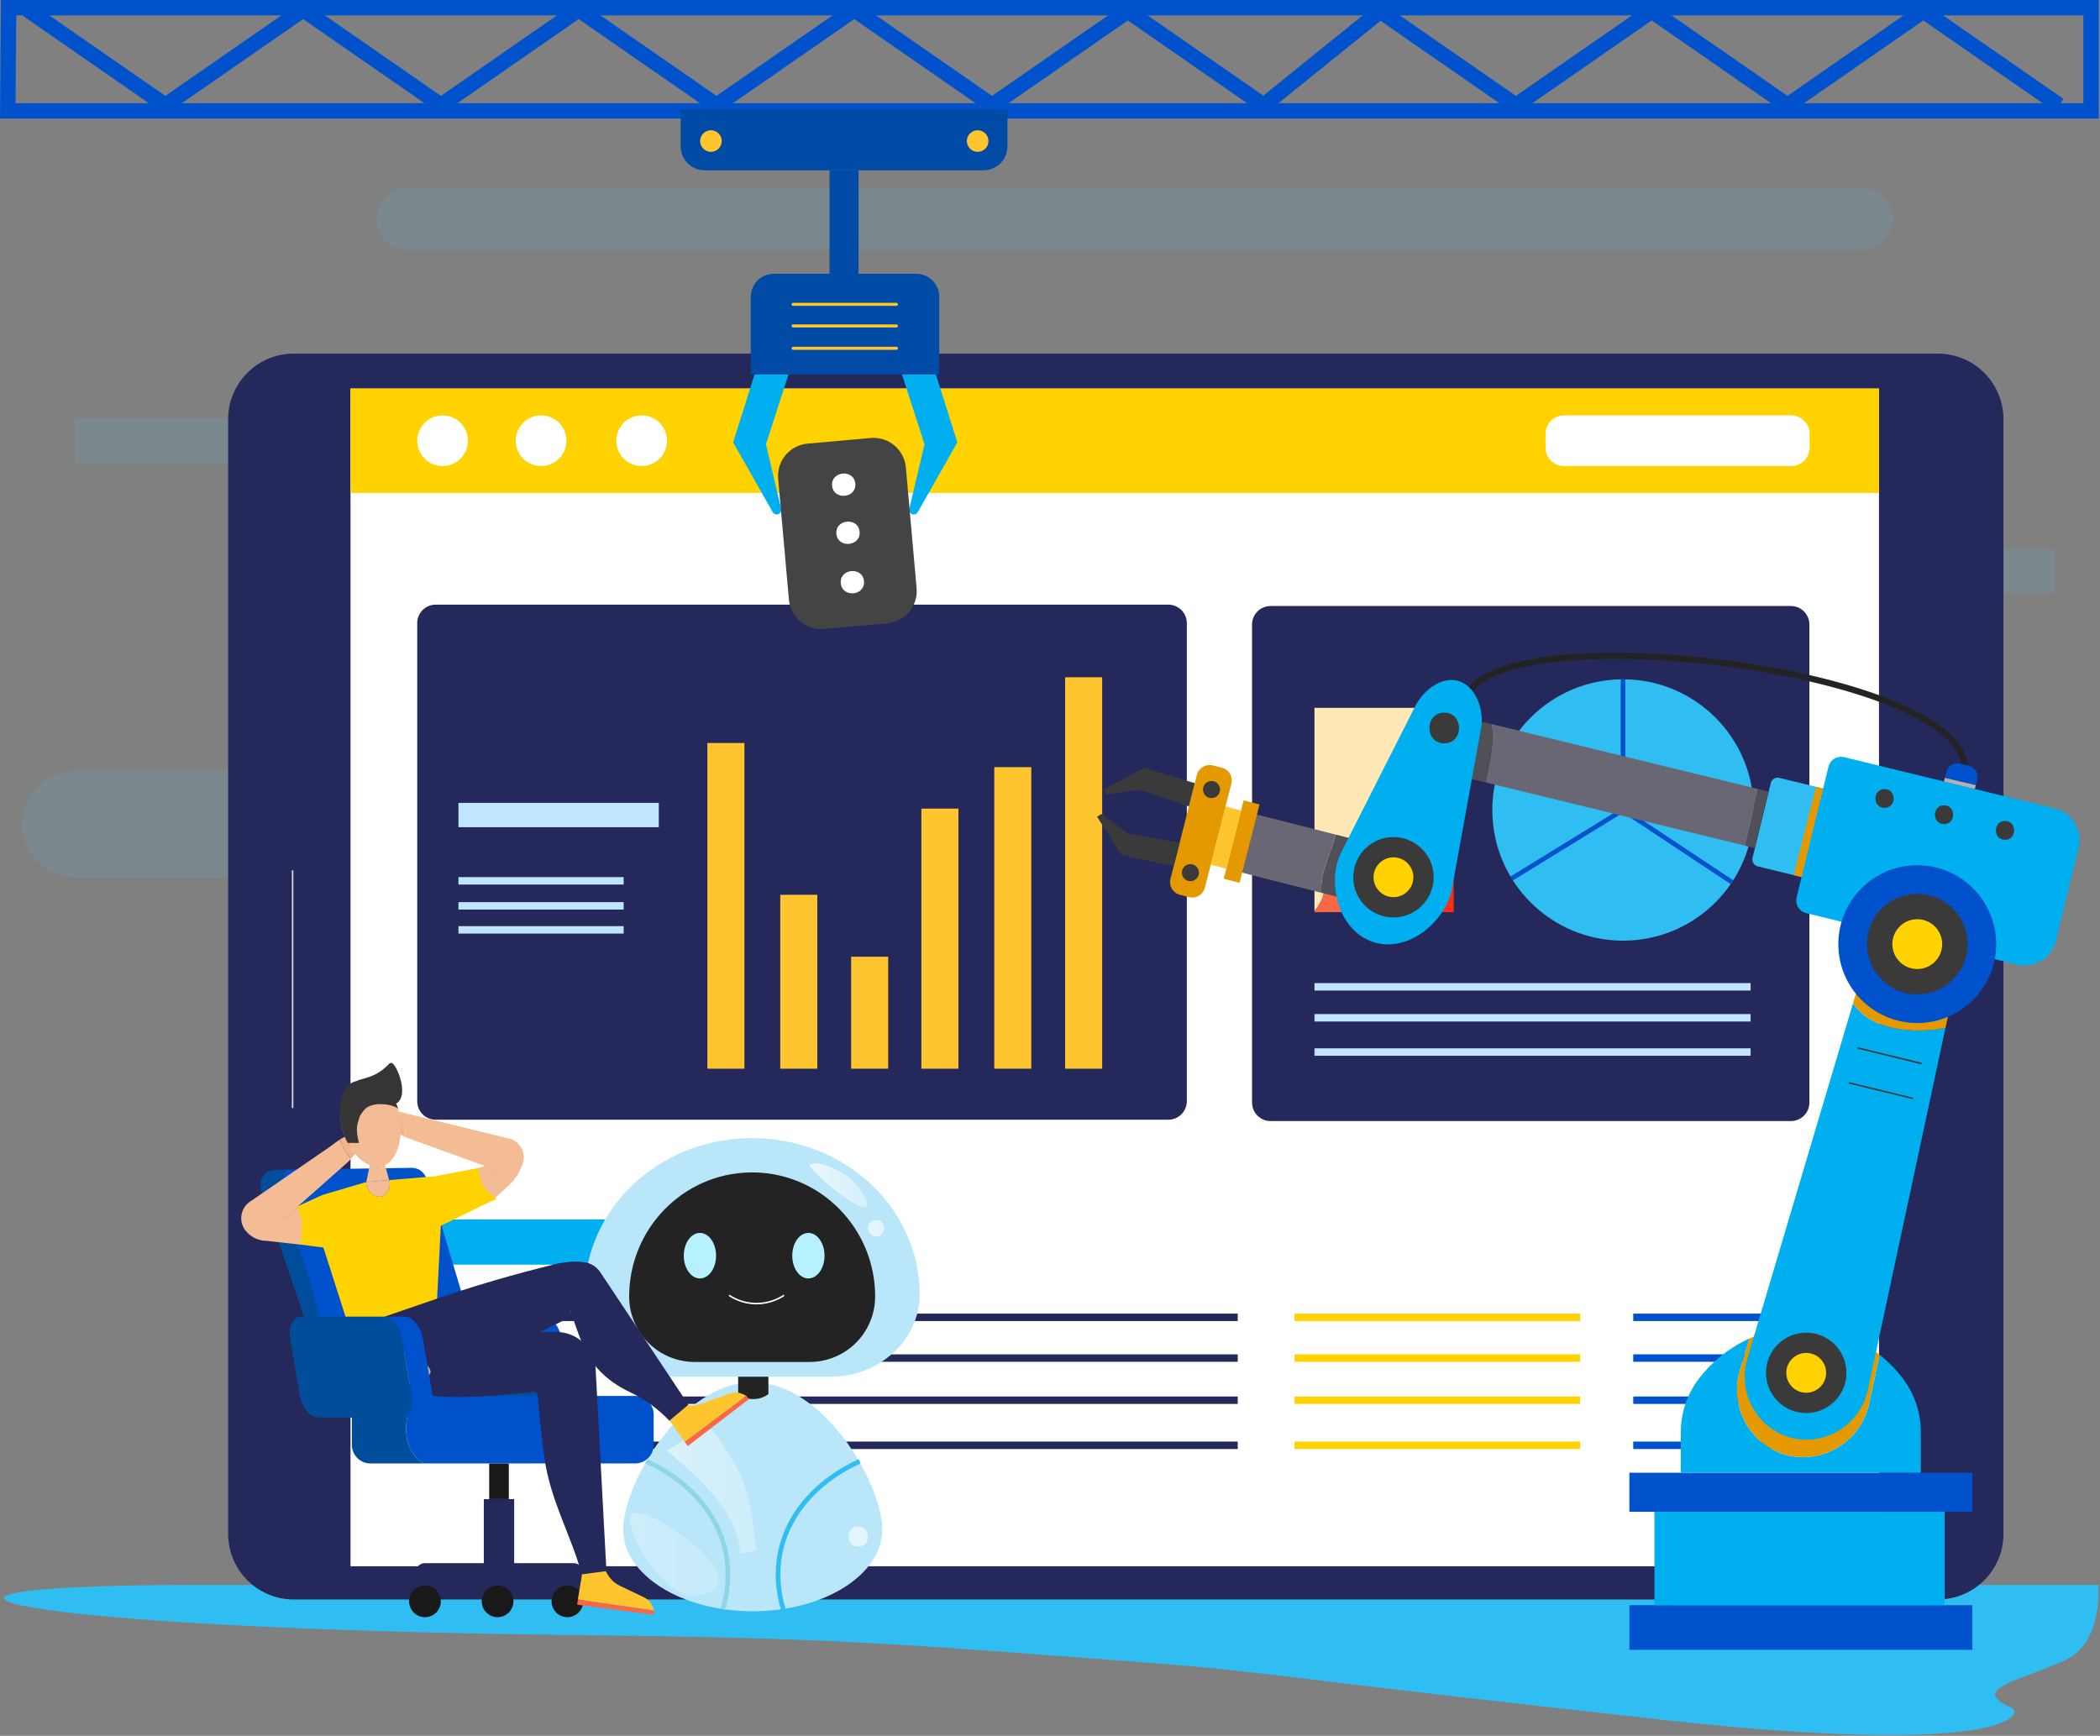 <svg width="1362" height="1126" viewBox="0 0 1362 1126" fill="none" xmlns="http://www.w3.org/2000/svg">
<rect x="0" y="0" width="1362" height="1126" fill="#808080" stroke="none"/>
<path d="M1360.87 1028.11H122.89C-105.451 1028.57 -0.572 1056.26 368.69 1060.55C543.881 1062.59 572.912 1065.67 741.879 1078.36C823.62 1084.5 815.74 1086.66 1078.22 1115.59C1302.68 1140.32 1312.62 1111.4 1304.61 1107.86C1276.16 1095.26 1310.54 1090.4 1339.61 1076.81C1364.28 1065.27 1360.87 1028.11 1360.87 1028.11Z" fill="url(#paint0_linear_36_169)"/>
<g opacity="0.3">
<path opacity="0.4" d="M1330.65 355.831H821.972C820.877 355.831 819.989 356.719 819.989 357.814V383.017C819.989 384.112 820.877 385 821.972 385H1330.65C1331.74 385 1332.63 384.112 1332.63 383.017V357.814C1332.63 356.719 1331.74 355.831 1330.65 355.831Z" fill="#55CBF7"/>
<path opacity="0.4" d="M1207.42 121.856H264.358C253.202 121.856 244.159 130.899 244.159 142.055C244.159 153.211 253.202 162.254 264.358 162.254H1207.42C1218.57 162.254 1227.62 153.211 1227.62 142.055C1227.62 130.899 1218.57 121.856 1207.42 121.856Z" fill="#55CBF7"/>
<path opacity="0.4" d="M492.955 271.299H48.568V300.468H492.955C504.045 300.468 513.12 293.905 513.12 285.884C513.12 277.863 504.045 271.299 492.955 271.299Z" fill="#55CBF7"/>
<path opacity="0.4" d="M685.618 499.942H49.094C29.965 499.942 14.457 515.449 14.457 534.579C14.457 553.708 29.965 569.215 49.094 569.215H685.618C704.747 569.215 720.255 553.708 720.255 534.579C720.255 515.449 704.747 499.942 685.618 499.942Z" fill="#55CBF7"/>
</g>
<path d="M1256.83 229.384H190.529C167.022 229.384 147.965 248.441 147.965 271.948V994.988C147.965 1018.5 167.022 1037.55 190.529 1037.55H1256.83C1280.33 1037.55 1299.39 1018.5 1299.39 994.988V271.948C1299.39 248.441 1280.33 229.384 1256.83 229.384Z" fill="#24285B"/>
<path d="M1218.66 252.04H227.331V1015.98H1218.66V252.04Z" fill="white"/>
<path d="M189.773 564.584V718.791" stroke="#D8D8D8" stroke-miterlimit="10"/>
<path d="M757.739 392.218H282.593C275.966 392.218 270.593 397.591 270.593 404.218V714.323C270.593 720.95 275.966 726.323 282.593 726.323H757.739C764.366 726.323 769.739 720.95 769.739 714.323V404.218C769.739 397.591 764.366 392.218 757.739 392.218Z" fill="#24285B"/>
<path d="M482.814 481.959H458.791V693.238H482.814V481.959Z" fill="#FFC52E"/>
<path d="M530.083 580.425H506.06V693.237H530.083V580.425Z" fill="#FFC52E"/>
<path d="M576.051 620.593H552.028V693.237H576.051V620.593Z" fill="#FFC52E"/>
<path d="M621.604 524.533H597.581V693.238H621.604V524.533Z" fill="#FFC52E"/>
<path d="M668.872 497.637H644.849V693.237H668.872V497.637Z" fill="#FFC52E"/>
<path d="M714.841 439.316H690.818V693.238H714.841V439.316Z" fill="#FFC52E"/>
<path d="M427.277 520.807H297.336V536.588H427.277V520.807Z" fill="#C0E6FF"/>
<path d="M404.493 568.963H297.336V573.786H404.493V568.963Z" fill="#C0E6FF"/>
<path d="M404.493 585.187H297.336V590.01H404.493V585.187Z" fill="#C0E6FF"/>
<path d="M404.493 600.767H297.336V605.59H404.493V600.767Z" fill="#C0E6FF"/>
<path d="M1161.52 393.105H824.049C817.422 393.105 812.049 398.478 812.049 405.105V715.21C812.049 721.837 817.422 727.21 824.049 727.21H1161.52C1168.15 727.21 1173.52 721.837 1173.52 715.21V405.105C1173.52 398.478 1168.15 393.105 1161.52 393.105Z" fill="#24285B"/>
<path d="M1052.65 610.186C1099.46 610.186 1137.41 572.235 1137.41 525.42C1137.41 478.605 1099.46 440.654 1052.65 440.654C1005.83 440.654 967.879 478.605 967.879 525.42C967.879 572.235 1005.83 610.186 1052.65 610.186Z" fill="#30BEF2"/>
<path d="M1135.4 637.718H852.527V642.541H1135.4V637.718Z" fill="#C0E6FF"/>
<path d="M1135.4 657.802H852.527V662.625H1135.4V657.802Z" fill="#C0E6FF"/>
<path d="M1135.4 680.02H852.527V684.843H1135.4V680.02Z" fill="#C0E6FF"/>
<path d="M923.943 490.566C933.257 482.966 937.709 473.358 942.815 464.044V459.144H852.527V591.083C854.593 588.54 856.312 585.734 857.642 582.74C868.251 546.068 892.119 518.317 923.943 490.566Z" fill="#FFE8B6"/>
<path d="M870.904 591.691H942.815V537.913C916.051 556.379 889.397 568.938 870.904 591.691Z" fill="#FF2E12"/>
<path d="M923.943 490.566C892.119 518.317 868.251 546.066 857.643 582.74C856.314 585.734 854.594 588.539 852.528 591.082V591.691H870.905C889.398 568.938 916.052 556.379 942.816 537.913V464.045C937.709 473.358 933.257 482.971 923.943 490.566Z" fill="#F96845"/>
<path d="M1052.65 440.654V525.42L980.448 569.85" stroke="#0052CC" stroke-width="3" stroke-miterlimit="10"/>
<path d="M1123.3 572.261L1052.65 525.42" stroke="#0052CC" stroke-width="3" stroke-miterlimit="10"/>
<path d="M1218.66 252.04H227.331V319.727H1218.66V252.04Z" fill="#FFD200"/>
<path d="M287.034 302.324C296.114 302.324 303.475 294.963 303.475 285.883C303.475 276.803 296.114 269.442 287.034 269.442C277.954 269.442 270.593 276.803 270.593 285.883C270.593 294.963 277.954 302.324 287.034 302.324Z" fill="white"/>
<path d="M350.914 302.324C359.994 302.324 367.355 294.963 367.355 285.883C367.355 276.803 359.994 269.442 350.914 269.442C341.834 269.442 334.473 276.803 334.473 285.883C334.473 294.963 341.834 302.324 350.914 302.324Z" fill="white"/>
<path d="M416.175 302.324C425.255 302.324 432.616 294.963 432.616 285.883C432.616 276.803 425.255 269.442 416.175 269.442C407.095 269.442 399.734 276.803 399.734 285.883C399.734 294.963 407.095 302.324 416.175 302.324Z" fill="white"/>
<path d="M1161.68 269.442H1014.37C1007.74 269.442 1002.37 274.815 1002.37 281.442V290.325C1002.37 296.952 1007.74 302.325 1014.37 302.325H1161.68C1168.31 302.325 1173.68 296.952 1173.68 290.325V281.442C1173.68 274.815 1168.31 269.442 1161.68 269.442Z" fill="white"/>
<path d="M530.082 791.023H270.593V820.35H530.082V791.023Z" fill="#00AFEF"/>
<path d="M802.756 852.105H270.711V856.928H802.756V852.105Z" fill="#24285B"/>
<path d="M802.756 878.534H270.711V883.357H802.756V878.534Z" fill="#24285B"/>
<path d="M802.756 905.871H270.711V910.694H802.756V905.871Z" fill="#24285B"/>
<path d="M802.756 935.12H270.711V939.943H802.756V935.12Z" fill="#24285B"/>
<path d="M1024.85 852.105H839.595V856.928H1024.85V852.105Z" fill="#FFD200"/>
<path d="M1024.85 878.534H839.595V883.357H1024.85V878.534Z" fill="#FFD200"/>
<path d="M1024.85 905.871H839.595V910.694H1024.85V905.871Z" fill="#FFD200"/>
<path d="M1024.85 935.12H839.595V939.943H1024.85V935.12Z" fill="#FFD200"/>
<path d="M1165.14 852.105H1059.27V856.928H1165.14V852.105Z" fill="#0052CC"/>
<path d="M1165.14 878.534H1059.27V883.357H1165.14V878.534Z" fill="#0052CC"/>
<path d="M1165.14 905.871H1059.27V910.694H1165.14V905.871Z" fill="#0052CC"/>
<path d="M1165.14 935.12H1059.27V939.943H1165.14V935.12Z" fill="#0052CC"/>
<path d="M538.8 893.023H436.855C405.148 893.023 379.205 869.045 379.205 839.74V839.495C379.205 784.66 426.433 739.301 485.752 738.302C486.436 738.291 487.121 738.286 487.808 738.285C488.495 738.284 489.181 738.29 489.866 738.302C549.2 739.282 596.45 784.647 596.45 839.495V839.74C596.45 869.045 570.507 893.023 538.8 893.023Z" fill="#B9E6F9"/>
<path d="M525.26 883.469H450.395C439.177 883.436 428.427 878.965 420.494 871.033C412.562 863.1 408.091 852.35 408.058 841.132V840.938C408.058 797.368 442.741 761.327 486.303 760.538C486.806 760.529 487.31 760.524 487.813 760.524C488.316 760.524 488.82 760.529 489.324 760.538C532.898 761.317 567.597 797.362 567.597 840.938V841.132C567.564 852.35 563.093 863.1 555.161 871.033C547.228 878.965 536.478 883.436 525.26 883.469Z" fill="#232323"/>
<path d="M472.82 840.232C478.109 843.741 484.316 845.613 490.663 845.613C497.01 845.613 503.217 843.741 508.506 840.232" stroke="white" stroke-miterlimit="10"/>
<path d="M453.956 829.299C459.737 829.299 464.423 822.688 464.423 814.532C464.423 806.376 459.737 799.765 453.956 799.765C448.175 799.765 443.489 806.376 443.489 814.532C443.489 822.688 448.175 829.299 453.956 829.299Z" fill="#B6F1FF"/>
<path d="M524.3 829.299C530.081 829.299 534.767 822.688 534.767 814.532C534.767 806.376 530.081 799.765 524.3 799.765C518.519 799.765 513.833 806.376 513.833 814.532C513.833 822.688 518.519 829.299 524.3 829.299Z" fill="#B6F1FF"/>
<path opacity="0.7" d="M562.095 782.597C559.316 785.486 542.829 774.234 531.864 763.658C527.041 759.007 524.63 756.681 525.264 755.506C526.811 752.656 546.412 756.36 556.909 770.264C559.363 773.508 563.896 780.725 562.095 782.597Z" fill="url(#paint1_linear_36_169)"/>
<path opacity="0.6" d="M568.147 791.373C561.231 791.373 561.219 802.123 568.147 802.123C575.075 802.123 575.076 791.373 568.147 791.373Z" fill="white"/>
<path d="M404.177 992.145C404.177 962.851 441.793 896.671 488.194 896.671C534.595 896.671 572.211 962.851 572.211 992.145C572.211 1021.44 534.595 1045.19 488.194 1045.19C441.793 1045.19 404.177 1021.45 404.177 992.145Z" fill="#B9E6F9"/>
<path d="M419.207 947.89C428.019 951.916 446.829 961.83 459.691 981.001C478.657 1009.27 470.855 1037.06 468.736 1043.76" stroke="#8ED5E8" stroke-width="3" stroke-miterlimit="10"/>
<path d="M557.536 947.89C548.724 951.916 529.913 961.83 517.052 981.001C498.085 1009.27 505.887 1037.06 508.006 1043.76" stroke="#30BEF2" stroke-width="3" stroke-miterlimit="10"/>
<path d="M498.369 904.29C495.453 906.553 491.823 907.699 488.136 907.522C484.732 907.544 481.422 906.403 478.754 904.29V893.023H498.367L498.369 904.29Z" fill="#232323"/>
<path opacity="0.5" d="M432.003 940.804C440.814 947.597 471.223 972.804 477.603 994.835C478.833 999.089 479.685 1003.44 480.149 1007.85L490.44 1005.82C490.156 999.039 486.972 969.197 479.472 955.295C471.947 941.345 465.02 929.487 459.498 925.528C453.561 927.98 437.943 938.352 432.003 940.804Z" fill="url(#paint2_linear_36_169)"/>
<path opacity="0.3" d="M409.714 982.105C403.233 988.405 428.188 1037.48 452.43 1035.01C457.159 1034.52 464.273 1031.83 465.73 1026.52C470.288 1009.82 416.758 975.256 409.714 982.105Z" fill="url(#paint3_linear_36_169)"/>
<path opacity="0.6" d="M556.626 990.215C548.253 990.215 548.239 1003.23 556.626 1003.23C565.013 1003.23 565.013 990.215 556.626 990.215Z" fill="white"/>
<path d="M372.062 1013.99H275.513C272.245 1013.99 269.596 1016.64 269.596 1019.91V1022.54C269.596 1025.81 272.245 1028.46 275.513 1028.46H372.062C375.33 1028.46 377.979 1025.81 377.979 1022.54V1019.91C377.979 1016.64 375.33 1013.99 372.062 1013.99Z" fill="#24285B"/>
<path d="M329.998 949.299H317.268V972.432H329.998V949.299Z" fill="#191919"/>
<path d="M201.617 833.856C195.194 809.085 179.53 784.313 184.707 758.769L178.523 758.862C171.001 758.862 167.087 765.462 169.823 773.53L214.466 905.076C215.614 908.226 217.432 911.088 219.795 913.466C222.158 915.843 225.01 917.679 228.153 918.845C227.479 916.781 226.631 914.779 225.617 912.859C213.617 887.856 209.617 860.856 201.617 833.856Z" fill="#004E9B"/>
<path d="M316.617 896.568L279.245 770.901C276.507 762.833 274.136 757.545 266.617 757.545L184.707 758.77C179.53 784.314 195.194 809.086 201.617 833.857C209.617 860.857 213.617 887.857 225.617 912.857C226.631 914.777 227.479 916.779 228.153 918.843C229.748 919.417 231.427 919.721 233.122 919.743L310.085 919.261C317.608 919.263 319.354 904.635 316.617 896.568Z" fill="#0052CC"/>
<path d="M370.636 904.885L364.449 868.735C363.068 860.667 357.721 854.067 352.568 854.067H338.9C344.054 854.067 349.4 860.667 350.781 868.735L356.969 904.885C358.35 912.952 355.263 919.553 350.109 919.553H363.776C368.929 919.553 372.016 912.952 370.636 904.885Z" fill="#0052CC"/>
<path d="M356.969 904.885L350.781 868.735C349.4 860.667 344.054 854.067 338.9 854.067H285.223C280.07 854.067 276.983 860.667 278.364 868.735L284.551 904.885C285.932 912.952 291.279 919.553 296.432 919.553H350.109C355.263 919.553 358.35 912.952 356.969 904.885Z" fill="#004E9B"/>
<path d="M411.951 905.524H268.364C261.752 920.424 259.87 939.991 274.786 949.299H411.951C415.131 949.29 418.178 948.022 420.426 945.774C422.675 943.526 423.942 940.479 423.951 937.299V917.524C423.942 914.344 422.675 911.297 420.426 909.049C418.178 906.8 415.131 905.533 411.951 905.524Z" fill="#0052CC"/>
<path d="M268.364 905.524H240.219C237.039 905.533 233.992 906.8 231.744 909.049C229.495 911.297 228.228 914.344 228.219 917.524V937.299C228.228 940.479 229.495 943.526 231.744 945.774C233.992 948.022 237.039 949.29 240.219 949.299H274.786C259.87 939.991 261.752 920.429 268.364 905.524Z" fill="#004E9B"/>
<path d="M333.474 972.431H313.791V1019.54H333.474V972.431Z" fill="#24285B"/>
<path d="M275.624 1049.03C281.306 1049.03 285.912 1044.43 285.912 1038.74C285.912 1033.06 281.306 1028.46 275.624 1028.46C269.942 1028.46 265.336 1033.06 265.336 1038.74C265.336 1044.43 269.942 1049.03 275.624 1049.03Z" fill="#191919"/>
<path d="M368.005 1049.03C373.687 1049.03 378.293 1044.43 378.293 1038.74C378.293 1033.06 373.687 1028.46 368.005 1028.46C362.323 1028.46 357.717 1033.06 357.717 1038.74C357.717 1044.43 362.323 1049.03 368.005 1049.03Z" fill="#191919"/>
<path d="M322.718 1049.03C328.4 1049.03 333.006 1044.43 333.006 1038.74C333.006 1033.06 328.4 1028.46 322.718 1028.46C317.036 1028.46 312.43 1033.06 312.43 1038.74C312.43 1044.43 317.036 1049.03 322.718 1049.03Z" fill="#191919"/>
<path d="M282.636 859.095L227.167 863.745L209.754 809.253L208.924 775.204L237.584 766.731L237.428 767.511C238.222 773.871 243.928 777.265 247.794 776.069C250.785 775.146 253.119 771.315 252.775 766.861L252.398 765.489L282.912 762.926L285.912 795.047L282.636 859.095Z" fill="#FFD200"/>
<path d="M282.912 762.929L310.912 757.544C310.512 760.616 312.573 761.066 313.529 766.344C314.49 771.653 320.356 775.171 321.812 777.914C311.468 781.978 293.158 792.275 282.812 796.34" fill="#FFD200"/>
<path d="M208.924 775.207L192.302 782.845C193.47 786.652 194.208 790.578 194.502 794.55C194.821 798.782 194.647 803.038 193.983 807.23L216.792 810.156" fill="#FFD200"/>
<path d="M214.787 743.29L161.496 779.925C158.78 782.024 157.004 785.113 156.557 788.517C156.109 791.92 157.027 795.363 159.108 798.093C160.712 800.183 162.769 801.88 165.125 803.058C167.481 804.236 170.074 804.864 172.708 804.893L194.415 807.293C195.352 805.352 196.201 798.514 195.605 792.393C195.28 789.093 194.276 785.897 192.654 783.005L225.823 753.633C226.429 752.969 227.008 752.341 227.546 751.751C224.74 747.761 221.732 743.691 220.558 739.135C218.736 740.286 216.698 741.794 214.787 743.29Z" fill="#F4BC95"/>
<path d="M228.407 746.088L225.528 741.375C227.895 735.633 224.805 736.428 220.557 739.127C221.731 743.683 224.739 747.753 227.545 751.743C231.281 747.653 233.072 745.415 228.407 746.088Z" fill="#F2B58C"/>
<path d="M192.653 782.997L183.178 790.271C183.021 790.391 182.884 790.536 182.772 790.699L180.608 793.863L193.223 784.079L192.653 782.997Z" fill="#F2B58C"/>
<path d="M258.241 721.025L252.99 716.084L249.972 730.752L263.152 737.758C262.425 731.26 261.964 726.581 258.241 721.025Z" fill="#F2B58C"/>
<path d="M331.569 738.906L257.705 720.845C261.427 726.4 262.425 731.257 263.152 737.755L314.346 756.301L310.523 757.617C310.384 761.737 311.412 765.812 313.489 769.372C315.433 772.489 318.101 775.089 321.267 776.952L330.33 768.616C333.321 765.866 335.708 762.525 337.342 758.805L338.817 755.448C340.049 752.293 339.977 748.778 338.618 745.676C337.259 742.574 334.723 740.139 331.569 738.906Z" fill="#F4BC95"/>
<path d="M314.341 756.314L324.5 760.295L322.584 760.337L313.531 756.599L314.341 756.314Z" fill="#F2B58C"/>
<path d="M259.954 732.569C259.843 743.207 256.273 752.721 249.712 755.738C249.586 755.806 249.456 755.867 249.322 755.92C247.8 756.519 246.174 756.812 244.538 756.782C242.902 756.752 241.288 756.399 239.789 755.744C232.642 752.909 225.789 744.599 222.557 734.155C221.406 730.483 220.776 726.668 220.684 722.821C220.677 722.798 220.677 722.773 220.684 722.75C220.495 712.17 224.846 703.398 232.35 701.076C242.45 697.948 256.234 707.254 259.115 722.841C259.708 726.049 259.989 729.307 259.954 732.569Z" fill="#F4BC95"/>
<path d="M258.212 719.197C254.134 706.256 241.506 699.997 232.352 701.074C221.469 702.349 217.415 717.888 222.552 734.152C223.219 736.681 224.218 739.11 225.525 741.375C226.367 741.375 227.115 741.403 227.818 741.375C228.73 741.333 232.832 741.391 232.832 741.391C232.832 741.391 230.605 734.053 231.857 729.151C233.493 722.74 233.902 723.197 235.542 720.794C240.436 713.62 255.07 716.302 258.212 719.197Z" fill="#353535"/>
<path d="M230.451 702.593C231.119 699.111 240.665 700.865 249.959 692.406C252.042 690.506 252.92 689.187 253.969 689.48C257.41 690.44 265.715 710.829 256.95 715.861C243.936 714.728 229.608 706.984 230.451 702.593Z" fill="#353535"/>
<path d="M249.972 756.7C249.757 756.811 249.543 756.908 249.322 757C247.765 757.608 246.102 757.898 244.432 757.853C242.761 757.808 241.116 757.43 239.594 756.74L239.789 755.74C241.288 756.395 242.902 756.748 244.538 756.778C246.174 756.808 247.8 756.515 249.322 755.916C249.456 755.863 249.586 755.802 249.712 755.734L249.972 756.7Z" fill="#F2B58C"/>
<path d="M252.398 765.492L237.584 766.734C238.251 763.405 238.921 760.071 239.594 756.734C241.116 757.424 242.761 757.802 244.432 757.847C246.102 757.892 247.765 757.602 249.322 756.994C249.543 756.903 249.757 756.806 249.972 756.694L252.398 765.492Z" fill="#F4BC95"/>
<path d="M247.794 776.072C243.931 777.272 238.222 773.872 237.428 767.514L237.584 766.734L252.398 765.492L252.775 766.864C253.119 771.318 250.785 775.145 247.794 776.072Z" fill="#F4BC95"/>
<path d="M435.449 923.198L444.065 935.283L484.057 905.37L481.371 904.161C478.922 903.059 476.142 902.945 473.61 903.842L451.869 911.545H444.716L433.788 921.245L435.449 923.198Z" fill="#FFC52E"/>
<path d="M446.146 937.978L444.005 935.317L484.057 905.37L485.743 907.562L446.146 937.978Z" fill="#F96845"/>
<path d="M377.229 1022.94L374.776 1037.57L424.206 1044.7L423.313 1042.35C422.264 1039.58 420.186 1037.32 417.513 1036.05L402.169 1028.73C398.849 1027.15 396.07 1024.63 394.181 1021.47L392.153 1018.08L377.434 1020.38L377.229 1022.94Z" fill="#FFC52E"/>
<path d="M374.342 1040.95L374.776 1037.57L424.206 1044.7L423.848 1047.44L374.342 1040.95Z" fill="#F96845"/>
<path d="M386.214 886.268C385.429 880.383 382.625 874.952 378.28 870.906C373.935 866.859 368.319 864.447 362.393 864.082C362.193 864.068 361.984 864.062 361.779 864.054C361.574 864.046 361.354 864.039 361.14 864.036C361.069 864.036 361 864.03 360.929 864.03H233.723C233.713 873.482 237.042 882.634 243.123 889.871C249.204 897.107 257.646 901.963 266.959 903.581C276.803 905.329 286.781 906.218 296.779 906.237C311.879 906.288 329.379 904.704 345.996 902.781C346.329 902.742 346.666 902.77 346.987 902.865C347.309 902.959 347.607 903.118 347.866 903.331C348.125 903.543 348.338 903.806 348.492 904.103C348.647 904.401 348.739 904.726 348.765 905.06C349.773 917.929 351.165 931.344 353.028 945.253C356.828 973.597 371.528 998.182 377.181 1021.26L393.308 1019.11L386.214 886.268Z" fill="#24285B"/>
<path d="M371.003 853.728C352.703 863.142 332.255 872.638 309.719 881.608C285.58 891.216 290.259 890.622 269.28 896.568C255.831 886.74 240.507 873.5 227.058 863.668C250.044 853.088 250.025 854.049 278.181 844.213C307.128 834.101 334.481 826.266 359.65 820.152L371.003 853.728Z" fill="#24285B"/>
<path d="M389.361 825.326C388.172 823.526 386.608 822.004 384.777 820.864C382.946 819.724 380.89 818.993 378.75 818.72C377.269 818.537 375.687 818.411 374.015 818.369C368.655 818.36 363.318 819.084 358.154 820.521L371.003 853.593C374.125 861.271 377.703 876.472 387.303 887.46C394.012 895.14 401.876 899.844 408.895 903.216C418.223 907.658 426.659 913.768 433.788 921.245L434.121 921.597L446.476 911.197L389.361 825.326ZM382.318 828.226C382.996 826.707 383.674 825.187 384.352 823.667C383.627 825.299 382.954 826.808 382.318 828.231V828.226Z" fill="#24285B"/>
<path d="M227.167 863.745C227.167 863.745 228.121 914.255 269.28 896.565C271.011 895.821 278.074 894.265 279.123 890.628C282.168 880.089 227.167 863.745 227.167 863.745Z" fill="#AAAAAA"/>
<path d="M280.515 904.885L274.327 868.735C272.946 860.667 267.6 854.067 262.446 854.067H248.779C253.933 854.067 259.279 860.667 260.66 868.735L266.848 904.885C268.229 912.952 265.142 919.553 259.988 919.553H273.655C278.809 919.553 281.895 912.952 280.515 904.885Z" fill="#0052CC"/>
<path d="M266.848 904.885L260.66 868.735C259.279 860.667 253.933 854.067 248.779 854.067H195.102C189.949 854.067 186.862 860.667 188.243 868.735L194.431 904.885C195.811 912.952 201.158 919.553 206.311 919.553H259.988C265.142 919.553 268.229 912.952 266.848 904.885Z" fill="#004E9B"/>
<path d="M107.239 68.273L196.6 6.297" stroke="#0052CC" stroke-width="10" stroke-miterlimit="10"/>
<path d="M285.96 68.273L196.6 6.297" stroke="#0052CC" stroke-width="10" stroke-miterlimit="10"/>
<path d="M107.239 68.273L17.879 6.297" stroke="#0052CC" stroke-width="10" stroke-miterlimit="10"/>
<path d="M285.96 68.273L375.32 6.297" stroke="#0052CC" stroke-width="10" stroke-miterlimit="10"/>
<path d="M464.68 68.273L375.32 6.297" stroke="#0052CC" stroke-width="10" stroke-miterlimit="10"/>
<path d="M464.68 68.273L554.04 6.297" stroke="#0052CC" stroke-width="10" stroke-miterlimit="10"/>
<path d="M643.4 68.273L554.04 6.297" stroke="#0052CC" stroke-width="10" stroke-miterlimit="10"/>
<path d="M643.4 68.273L732.761 6.297" stroke="#0052CC" stroke-width="10" stroke-miterlimit="10"/>
<path d="M819.574 68.273L730.213 6.297" stroke="#0052CC" stroke-width="10" stroke-miterlimit="10"/>
<path d="M819.574 68.273L896.341 6.297" stroke="#0052CC" stroke-width="10" stroke-miterlimit="10"/>
<path d="M983.154 68.273L893.794 6.297" stroke="#0052CC" stroke-width="10" stroke-miterlimit="10"/>
<path d="M983.154 68.273L1072.51 6.297" stroke="#0052CC" stroke-width="10" stroke-miterlimit="10"/>
<path d="M1159.33 68.273L1069.97 6.297" stroke="#0052CC" stroke-width="10" stroke-miterlimit="10"/>
<path d="M1159.33 68.273L1248.69 6.297" stroke="#0052CC" stroke-width="10" stroke-miterlimit="10"/>
<path d="M1335.5 68.273L1246.14 6.297" stroke="#0052CC" stroke-width="10" stroke-miterlimit="10"/>
<path d="M1351.2 10V66.931H10.081L10.544 10H1351.2ZM1361.2 0H0.625L0 76.931H1361.2V0H1361.2Z" fill="#0052CC"/>
<path d="M441.458 70.92H653.392V94.932C653.392 99.055 651.754 103.009 648.839 105.925C645.923 108.84 641.969 110.478 637.846 110.478H457.004C452.881 110.478 448.927 108.84 446.011 105.925C443.096 103.009 441.458 99.055 441.458 94.932V70.92Z" fill="#004BA5"/>
<path d="M461.098 98.504C464.966 98.504 468.101 95.369 468.101 91.501C468.101 87.633 464.966 84.498 461.098 84.498C457.23 84.498 454.095 87.633 454.095 91.501C454.095 95.369 457.23 98.504 461.098 98.504Z" fill="#FFC52E"/>
<path d="M634.083 98.504C637.951 98.504 641.086 95.369 641.086 91.501C641.086 87.633 637.951 84.498 634.083 84.498C630.215 84.498 627.08 87.633 627.08 91.501C627.08 95.369 630.215 98.504 634.083 98.504Z" fill="#FFC52E"/>
<path d="M556.845 110.478H538.006V177.61H556.845V110.478Z" fill="#004BA5"/>
<path d="M501.809 177.61H594.279C598.233 177.61 602.024 179.181 604.82 181.976C607.615 184.772 609.186 188.563 609.186 192.517V242.917H486.902V192.517C486.902 188.563 488.473 184.772 491.268 181.976C494.064 179.181 497.855 177.61 501.809 177.61Z" fill="#004BA5"/>
<path d="M489.378 242.917L475.489 286.968L501.161 332.212C501.521 332.843 502.1 333.32 502.787 333.554C503.475 333.788 504.224 333.762 504.894 333.482C505.564 333.202 506.109 332.687 506.426 332.034C506.743 331.38 506.81 330.634 506.615 329.934L496.778 288.166L511.402 242.917H489.378Z" fill="#00AFEF"/>
<path d="M607.013 242.917L620.902 286.968L595.23 332.212C594.87 332.843 594.291 333.32 593.604 333.554C592.916 333.788 592.167 333.762 591.497 333.482C590.826 333.202 590.282 332.687 589.965 332.034C589.648 331.38 589.581 330.634 589.776 329.934L599.613 288.166L584.989 242.917H607.013Z" fill="#00AFEF"/>
<path d="M514.402 197.433H581.402" stroke="#FFC52E" stroke-width="2" stroke-miterlimit="10" stroke-linecap="round"/>
<path d="M514.402 211.433H581.402" stroke="#FFC52E" stroke-width="2" stroke-miterlimit="10" stroke-linecap="round"/>
<path d="M514.402 225.933H581.402" stroke="#FFC52E" stroke-width="2" stroke-miterlimit="10" stroke-linecap="round"/>
<path d="M504.691 310.57L511.661 388.919C512.69 400.486 522.902 409.029 534.469 408L575.404 404.358C586.971 403.329 595.514 393.117 594.485 381.55L587.515 303.202C586.486 291.634 576.274 283.092 564.707 284.121L523.772 287.763C512.205 288.792 503.662 299.003 504.691 310.57Z" fill="#444444"/>
<path d="M545.307 378.323C546.161 387.923 561.221 386.594 560.366 376.983C559.511 367.372 544.452 368.711 545.307 378.323Z" fill="white"/>
<path d="M542.455 346.262C543.309 355.862 558.369 354.534 557.514 344.923C556.659 335.312 541.6 336.651 542.455 346.262Z" fill="white"/>
<path d="M539.68 315.064C540.534 324.664 555.594 323.336 554.739 313.725C553.884 304.114 538.825 305.453 539.68 315.064Z" fill="white"/>
<path d="M1056.76 980.659H1279.24V955.336H1056.76V980.659Z" fill="#0052CC"/>
<path d="M1056.76 1070.2H1279.24V1041.26H1056.76V1070.2Z" fill="#0052CC"/>
<path d="M1073.04 1041.25H1261.24V980.659H1073.04V1041.25Z" fill="#00AFEF"/>
<path d="M1090.11 929.324V955.33H1245.79V929.093C1245.83 916.668 1241.85 904.564 1234.43 894.593C1230.01 888.686 1224.84 883.378 1219.05 878.802C1216.73 889.669 1214.4 900.54 1212.06 911.416C1209.41 922.565 1202.51 932.238 1192.83 938.373C1183.16 944.508 1171.46 946.62 1160.25 944.259C1136.69 938.941 1121.61 914.224 1128.09 890.159L1134.6 868.259C1134.23 868.422 1133.87 868.585 1133.5 868.759C1121.08 874.61 1110.24 883.351 1101.89 894.25C1094.21 904.327 1090.07 916.656 1090.11 929.324Z" fill="#00AFEF"/>
<path d="M1160.25 944.26C1171.46 946.621 1183.16 944.509 1192.83 938.374C1202.51 932.239 1209.41 922.566 1212.06 911.417C1214.39 900.55 1216.72 889.679 1219.05 878.803C1207.76 869.716 1194.25 863.826 1179.91 861.747C1165.57 859.668 1150.94 861.478 1137.54 866.987C1136.55 867.394 1135.56 867.815 1134.6 868.262L1128.09 890.162C1121.61 914.225 1136.69 938.945 1160.25 944.26Z" fill="#E59900"/>
<path d="M1132.91 882.545L1201.78 650.932C1214.1 668.617 1240.44 670.725 1261.79 666.754C1244.95 745.295 1228.11 823.837 1211.27 902.378C1208.8 912.78 1202.36 921.804 1193.33 927.528C1184.3 933.253 1173.39 935.225 1162.92 933.024C1140.95 928.062 1126.88 905 1132.91 882.545Z" fill="#00AFEF"/>
<path d="M1201.78 650.935L1208.68 627.707L1211.27 618.971L1268.98 633.202L1261.79 666.757C1240.44 670.728 1214.1 668.62 1201.78 650.935Z" fill="#E59900"/>
<path d="M1168.97 569.047L1140 561.985C1138.83 561.699 1137.82 560.959 1137.19 559.928C1136.56 558.898 1136.37 557.66 1136.66 556.488L1148.5 507.917C1148.78 506.745 1149.52 505.734 1150.55 505.108C1151.58 504.481 1152.82 504.289 1153.99 504.575L1182.96 511.637L1168.97 569.047Z" fill="#30BEF2"/>
<path d="M1182.96 511.64L1177.8 510.382L1163.35 567.681L1168.97 569.05L1182.96 511.64Z" fill="#E59900"/>
<path d="M1196.09 491.159L1332.63 524.443C1335.32 525.098 1337.85 526.277 1340.08 527.911C1342.32 529.546 1344.21 531.604 1345.65 533.969C1347.08 536.333 1348.04 538.958 1348.46 541.693C1348.89 544.427 1348.77 547.219 1348.11 549.907L1333.43 610.143C1332.77 612.832 1331.59 615.365 1329.96 617.598C1328.33 619.832 1326.27 621.721 1323.9 623.159C1321.54 624.596 1318.91 625.554 1316.18 625.977C1313.44 626.401 1310.65 626.281 1307.96 625.626L1171.43 592.342C1169.26 591.812 1167.38 590.441 1166.22 588.53C1165.06 586.619 1164.7 584.325 1165.23 582.152L1185.9 497.353C1186.43 495.181 1187.81 493.308 1189.72 492.146C1191.63 490.985 1193.92 490.63 1196.09 491.159Z" fill="#00AFEF"/>
<path d="M1171.46 916.6C1185.86 916.6 1197.53 904.926 1197.53 890.526C1197.53 876.126 1185.86 864.452 1171.46 864.452C1157.06 864.452 1145.38 876.126 1145.38 890.526C1145.38 904.926 1157.06 916.6 1171.46 916.6Z" fill="#3A3A3A"/>
<path d="M1171.46 903.439C1178.59 903.439 1184.37 897.658 1184.37 890.526C1184.37 883.394 1178.59 877.613 1171.46 877.613C1164.33 877.613 1158.54 883.394 1158.54 890.526C1158.54 897.658 1164.33 903.439 1171.46 903.439Z" fill="#FFD200"/>
<path d="M1243.48 663.62C1271.76 663.62 1294.68 640.699 1294.68 612.424C1294.68 584.149 1271.76 561.228 1243.48 561.228C1215.21 561.228 1192.29 584.149 1192.29 612.424C1192.29 640.699 1215.21 663.62 1243.48 663.62Z" fill="#0052CC"/>
<path d="M1243.48 645.055C1261.51 645.055 1276.12 630.446 1276.12 612.424C1276.12 594.402 1261.51 579.793 1243.48 579.793C1225.46 579.793 1210.85 594.402 1210.85 612.424C1210.85 630.446 1225.46 645.055 1243.48 645.055Z" fill="#3A3A3A"/>
<path d="M1243.48 628.584C1252.41 628.584 1259.65 621.349 1259.65 612.424C1259.65 603.499 1252.41 596.264 1243.48 596.264C1234.56 596.264 1227.32 603.499 1227.32 612.424C1227.32 621.349 1234.56 628.584 1243.48 628.584Z" fill="#FFD200"/>
<path d="M1245.91 689.799L1205.09 679.849" stroke="#3A3A3A" stroke-miterlimit="10" stroke-linecap="round"/>
<path d="M1240.38 712.464L1199.56 702.513" stroke="#3A3A3A" stroke-miterlimit="10" stroke-linecap="round"/>
<path d="M1300.39 532.545C1308.25 532.545 1308.26 544.755 1300.39 544.755C1292.52 544.755 1292.52 532.545 1300.39 532.545Z" fill="#3A3A3A"/>
<path d="M1260.84 522.369C1268.7 522.369 1268.71 534.578 1260.84 534.578C1252.97 534.578 1252.98 522.369 1260.84 522.369Z" fill="#3A3A3A"/>
<path d="M1222.26 511.855C1230.12 511.855 1230.13 524.064 1222.26 524.064C1214.4 524.064 1214.4 511.855 1222.26 511.855Z" fill="#3A3A3A"/>
<path d="M1146.97 513.455L1138.04 550.078L1131.57 548.502L1140.28 511.825L1146.97 513.455Z" fill="#515056"/>
<path d="M967.136 469.617L1140.28 511.825L1131.57 548.502L963.613 507.558C965.736 495.211 969.689 481.871 967.136 469.617Z" fill="#6A6774"/>
<path d="M921.436 458.477L967.136 469.617C969.687 481.871 965.736 495.211 963.611 507.558L912.506 495.1L921.436 458.477Z" fill="#515056"/>
<path d="M1274.24 499.589C1277.96 434.644 976.256 397.435 951.403 451.089" stroke="#232323" stroke-width="4" stroke-miterlimit="10"/>
<path d="M1271.12 495.319L1277 496.754C1277.93 496.981 1278.81 497.389 1279.58 497.955C1280.36 498.52 1281.01 499.233 1281.51 500.051C1282.01 500.87 1282.34 501.778 1282.48 502.725C1282.63 503.671 1282.59 504.637 1282.36 505.568L1281.45 509.309L1261.35 504.57L1262.3 500.678C1262.53 499.747 1262.93 498.87 1263.5 498.096C1264.07 497.323 1264.78 496.669 1265.6 496.171C1266.42 495.674 1267.33 495.342 1268.27 495.196C1269.22 495.05 1270.19 495.092 1271.12 495.319Z" fill="#0052CC"/>
<path d="M1281.45 509.309L1280.83 511.855L1260.77 506.965L1261.35 504.57L1281.45 509.309Z" fill="#B2B2B2"/>
<path d="M866.368 541.397L877.678 544.272L868.096 581.963L857.044 579.153C855.96 566.568 863.002 553.982 866.368 541.397Z" fill="#515056"/>
<path d="M813.691 528.005L866.368 541.397C863.002 553.982 855.96 566.568 857.044 579.153L804.11 565.696L813.691 528.005Z" fill="#6A6774"/>
<path d="M806.594 519.2L793.67 570.039L803.97 572.657L816.894 521.818L806.594 519.2Z" fill="#E59900"/>
<path d="M794.844 523.212L785.262 560.904L795.343 563.466L804.924 525.775L794.844 523.212Z" fill="#FFC52E"/>
<path d="M776.275 502.65L759.128 570.101C757.971 574.651 760.722 579.277 765.272 580.433L771.147 581.927C775.696 583.083 780.322 580.333 781.479 575.783L798.626 508.331C799.782 503.782 797.032 499.156 792.482 497.999L786.607 496.506C782.057 495.349 777.431 498.1 776.275 502.65Z" fill="#E59900"/>
<path d="M772.055 571.603C775.115 571.603 777.595 569.123 777.595 566.063C777.595 563.003 775.115 560.523 772.055 560.523C768.995 560.523 766.515 563.003 766.515 566.063C766.515 569.123 768.995 571.603 772.055 571.603Z" fill="#3A3A3A"/>
<path d="M785.759 517.696C788.819 517.696 791.299 515.216 791.299 512.156C791.299 509.096 788.819 506.616 785.759 506.616C782.699 506.616 780.219 509.096 780.219 512.156C780.219 515.216 782.699 517.696 785.759 517.696Z" fill="#3A3A3A"/>
<path d="M761.242 561.797L765.085 546.677L731.822 540.788L714.262 528.05L711.52 529.794L727.352 554.699L761.242 561.797Z" fill="#3A3A3A"/>
<path d="M774.917 508.004L771.073 523.124L739.035 512.414L717.523 515.219L715.948 512.377L741.751 498.057L774.917 508.004Z" fill="#3A3A3A"/>
<path d="M918.201 457.434L870.192 552.245C867.669 557.182 866.201 562.59 865.881 568.125C864.867 587.744 874.194 605.086 889.521 610.711C906.121 616.804 925.739 607.678 936.838 589.348C939.293 585.223 940.978 580.685 941.808 575.957L960.447 473.184C960.78 471.465 960.979 469.723 961.042 467.973C961.306 456.445 955.542 444.853 946.285 441.873C936.191 438.623 924.457 446.097 918.201 457.434Z" fill="#00AFEF"/>
<path d="M903.752 595.124C918.152 595.124 929.826 583.45 929.826 569.05C929.826 554.65 918.152 542.976 903.752 542.976C889.352 542.976 877.678 554.65 877.678 569.05C877.678 583.45 889.352 595.124 903.752 595.124Z" fill="#3A3A3A"/>
<path d="M903.752 581.963C910.884 581.963 916.665 576.182 916.665 569.05C916.665 561.918 910.884 556.137 903.752 556.137C896.62 556.137 890.839 561.918 890.839 569.05C890.839 576.182 896.62 581.963 903.752 581.963Z" fill="#FFD200"/>
<path d="M936.675 462.282C949.475 462.282 949.499 482.182 936.675 482.182C923.872 482.179 923.851 462.282 936.675 462.282Z" fill="#3A3A3A"/>
<defs>
<linearGradient id="paint0_linear_36_169" x1="1361.03" y1="1076.81" x2="2.609" y2="1076.81" gradientUnits="userSpaceOnUse">
<stop offset="0.002" stop-color="#30BEF2"/>
<stop offset="0.022" stop-color="#30BEF2"/>
<stop offset="0.235" stop-color="#30BEF2"/>
<stop offset="0.443" stop-color="#30BEF2"/>
<stop offset="0.644" stop-color="#30BEF2"/>
<stop offset="0.834" stop-color="#30BEF2"/>
<stop offset="1" stop-color="#30BEF2"/>
</linearGradient>
<linearGradient id="paint1_linear_36_169" x1="525.167" y1="768.834" x2="562.507" y2="768.834" gradientUnits="userSpaceOnUse">
<stop offset="0.002" stop-color="white"/>
<stop offset="0.268" stop-color="white" stop-opacity="0.859"/>
<stop offset="0.581" stop-color="white" stop-opacity="0.718"/>
<stop offset="0.836" stop-color="white" stop-opacity="0.632"/>
<stop offset="1" stop-color="white" stop-opacity="0.6"/>
</linearGradient>
<linearGradient id="paint2_linear_36_169" x1="432.003" y1="966.688" x2="490.444" y2="966.688" gradientUnits="userSpaceOnUse">
<stop offset="0.002" stop-color="white"/>
<stop offset="0.268" stop-color="white" stop-opacity="0.859"/>
<stop offset="0.581" stop-color="white" stop-opacity="0.718"/>
<stop offset="0.836" stop-color="white" stop-opacity="0.632"/>
<stop offset="1" stop-color="white" stop-opacity="0.6"/>
</linearGradient>
<linearGradient id="paint3_linear_36_169" x1="408.674" y1="1008.16" x2="466.001" y2="1008.16" gradientUnits="userSpaceOnUse">
<stop offset="0.002" stop-color="white"/>
<stop offset="0.268" stop-color="white" stop-opacity="0.859"/>
<stop offset="0.581" stop-color="white" stop-opacity="0.718"/>
<stop offset="0.836" stop-color="white" stop-opacity="0.632"/>
<stop offset="1" stop-color="white" stop-opacity="0.6"/>
</linearGradient>
</defs>
</svg>
